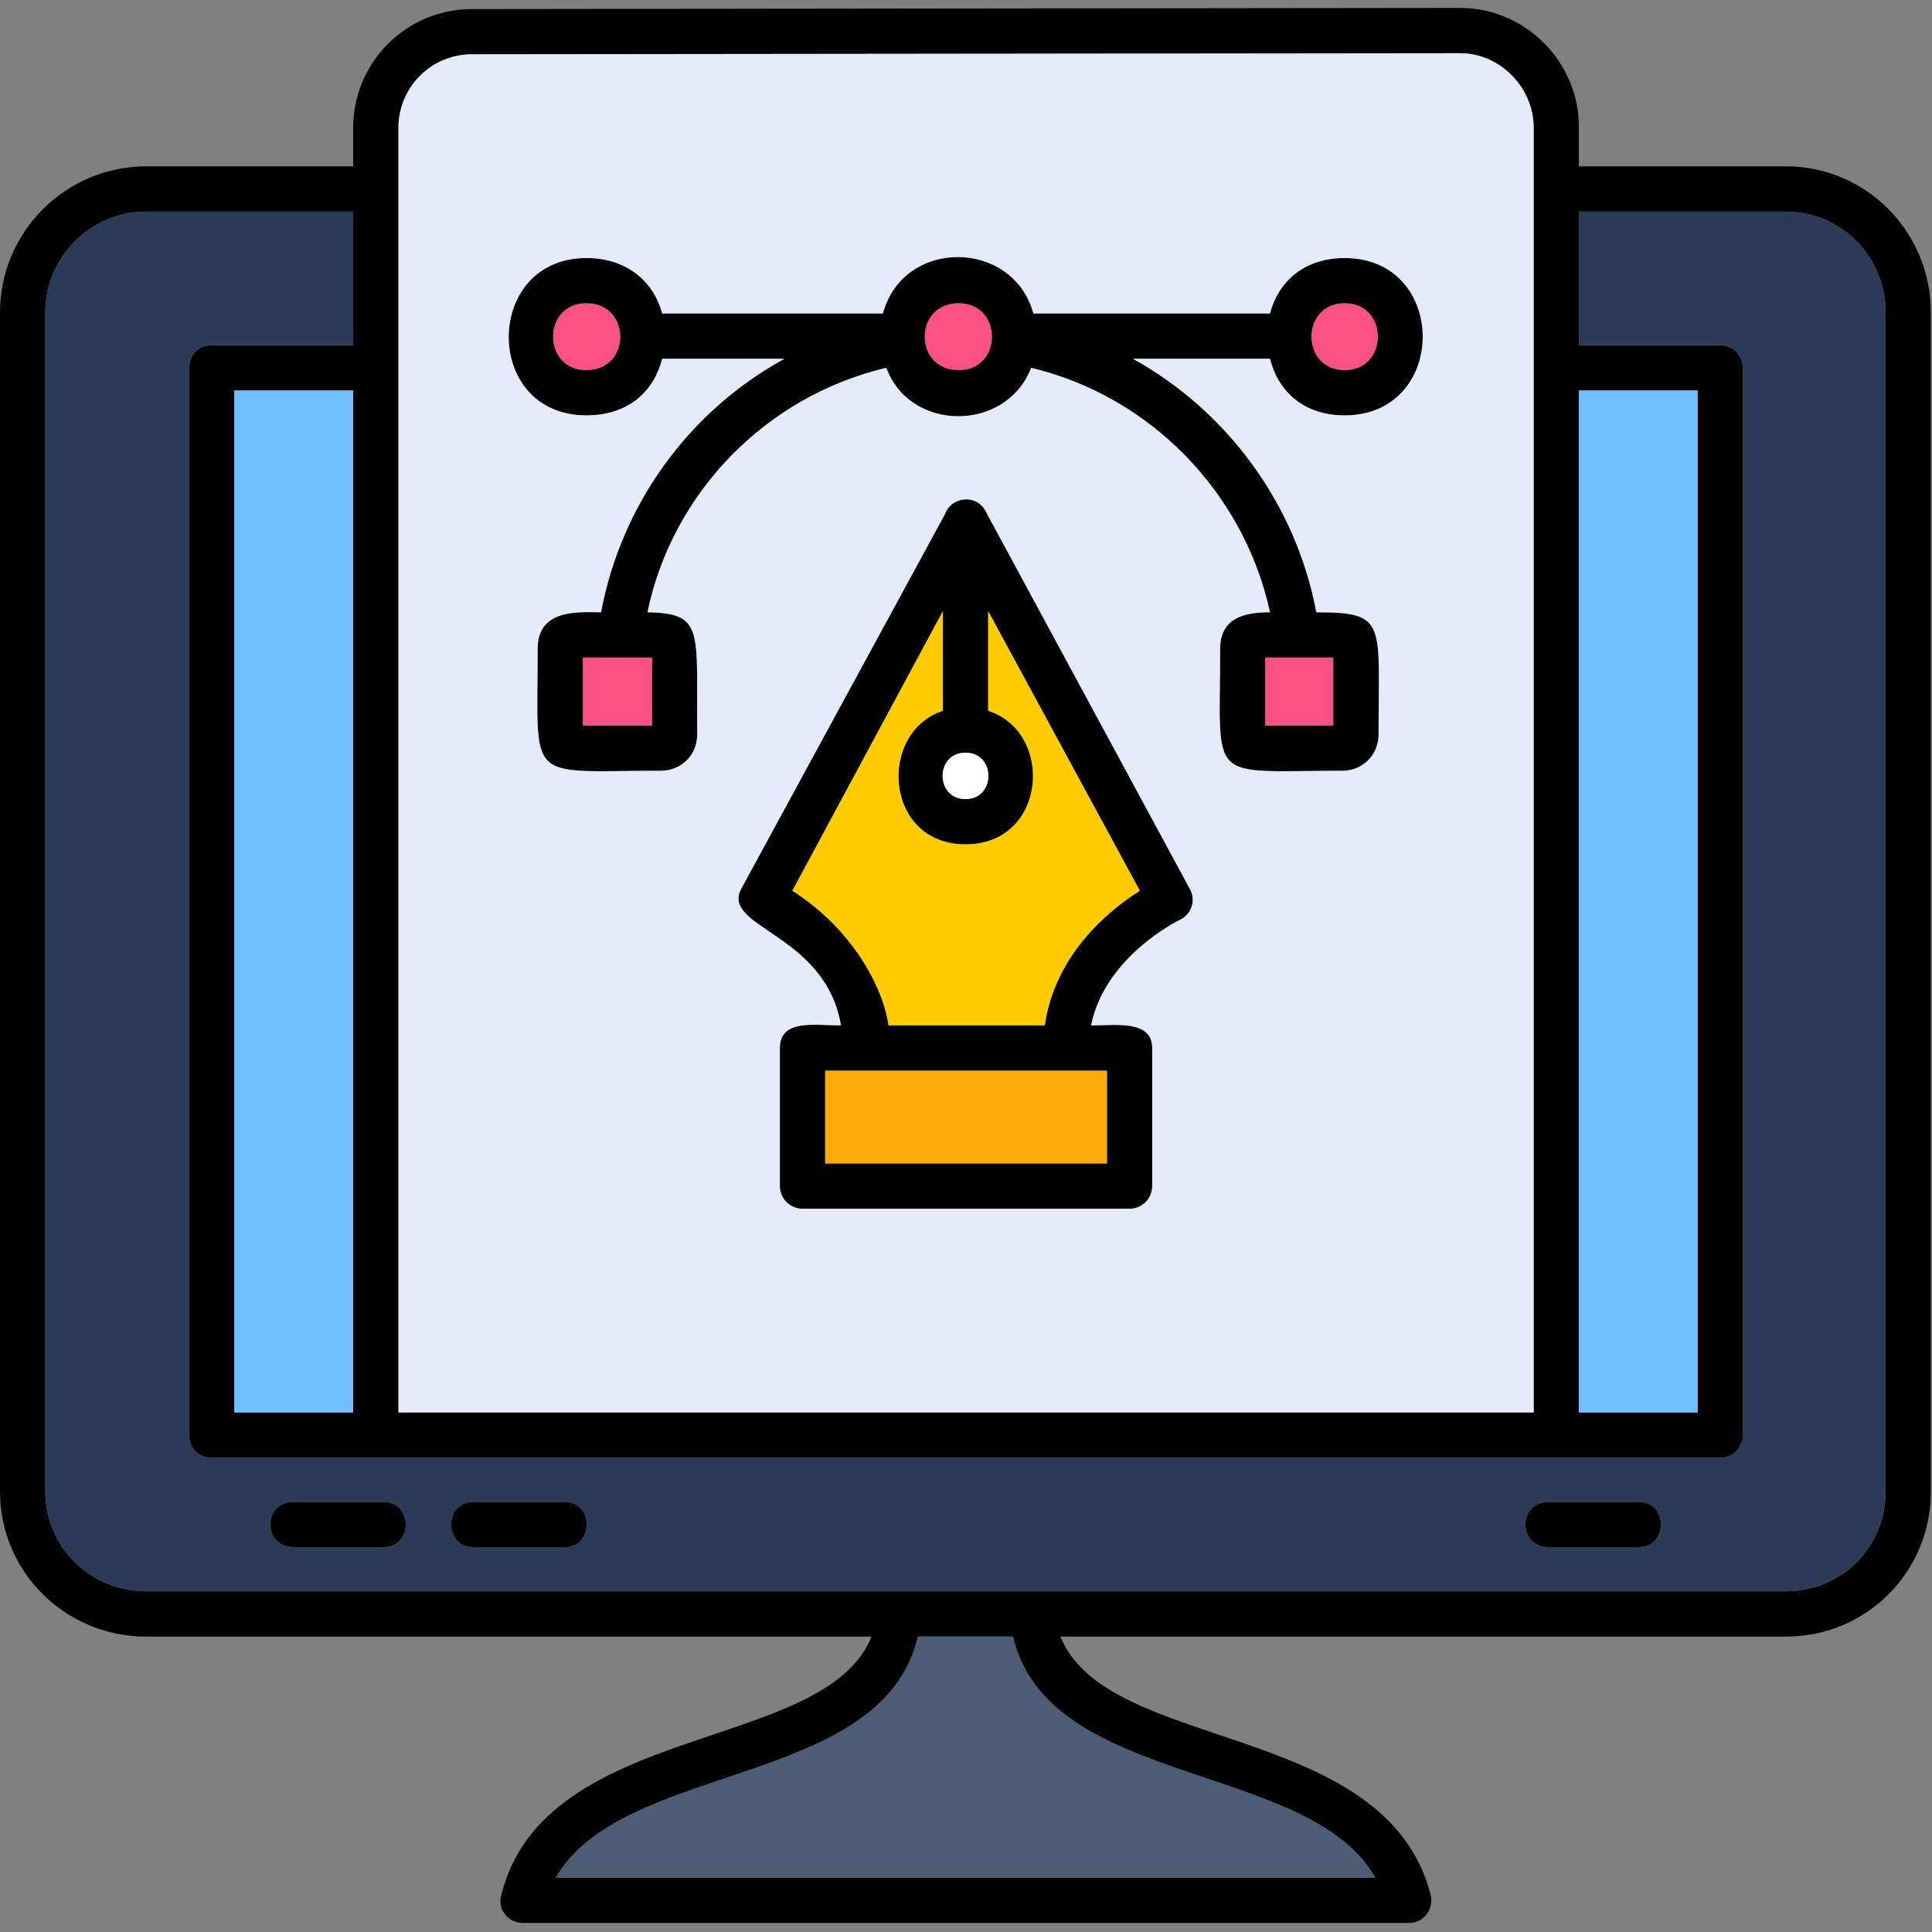 <svg width="20" height="20" viewBox="0 0 20 20" fill="none" xmlns="http://www.w3.org/2000/svg">
<rect x="0" y="0" width="20" height="20" fill="#808080" stroke="none"/>
<g clip-path="url(#clip0_4265_9062)">
<path fill-rule="evenodd" clip-rule="evenodd" d="M16.11 15.091H2.191C2.05 15.091 1.957 14.985 1.957 14.857V3.808C1.957 3.679 2.05 3.574 2.191 3.574H3.656V2.191H1.511C0.937 2.191 0.469 2.66 0.469 3.234V15.442C0.469 16.016 0.937 16.473 1.511 16.473H18.489C19.063 16.473 19.52 16.016 19.52 15.442V3.234C19.52 2.66 19.063 2.191 18.489 2.191H16.345V3.574H17.809C17.938 3.574 18.043 3.679 18.043 3.808V14.857C18.043 14.985 17.938 15.091 17.809 15.091H16.11ZM16.965 16.016H16.028C15.712 16.016 15.712 15.548 16.028 15.548H16.965C17.27 15.548 17.27 16.016 16.965 16.016ZM5.847 16.016H4.897C4.593 16.016 4.593 15.548 4.897 15.548H5.847C6.151 15.548 6.151 16.016 5.847 16.016ZM3.972 16.016H3.035C2.718 16.016 2.718 15.548 3.035 15.548H3.972C4.277 15.548 4.277 16.016 3.972 16.016ZM14.587 19.906H5.413C5.261 19.906 5.144 19.766 5.19 19.613C5.647 17.809 8.541 18.149 9.022 16.942H1.511C0.68 16.942 0 16.274 0 15.442V3.234C0 2.402 0.68 1.722 1.511 1.722H3.656V1.324C3.656 0.644 4.206 0.094 4.886 0.094L15.114 0.082C15.794 0.082 16.345 0.644 16.345 1.312V1.722H18.489C19.32 1.722 19.988 2.402 19.988 3.234V15.442C19.988 16.274 19.32 16.942 18.489 16.942H10.978C11.459 18.149 14.341 17.809 14.81 19.613C14.845 19.766 14.739 19.906 14.587 19.906ZM9.502 16.942C9.139 18.512 6.444 18.231 5.753 19.438H14.236C13.556 18.231 10.849 18.512 10.486 16.942H9.502ZM3.656 14.622V4.042H2.425V14.622H3.656ZM16.345 4.042V14.622H17.575V4.042H16.345ZM9.994 8.741C9.151 8.741 9.08 7.581 9.76 7.358V6.327L8.202 9.221C8.811 9.608 9.139 10.205 9.197 10.615H10.814C10.92 9.877 11.482 9.42 11.799 9.221L10.229 6.327V7.358C10.92 7.581 10.838 8.741 9.994 8.741ZM9.994 7.791C9.678 7.791 9.678 8.272 9.994 8.272C10.31 8.272 10.31 7.791 9.994 7.791ZM9.783 5.319C9.842 5.144 10.123 5.097 10.217 5.319L12.314 9.197C12.384 9.315 12.337 9.467 12.209 9.525C12.209 9.525 11.435 9.9 11.295 10.615C11.552 10.615 11.927 10.556 11.927 10.85V12.279C11.927 12.408 11.822 12.513 11.693 12.513H8.307C8.178 12.513 8.073 12.408 8.073 12.279V10.85C8.073 10.545 8.436 10.615 8.705 10.615C8.541 9.654 7.452 9.608 7.674 9.197L9.783 5.319ZM8.541 12.044H11.459V11.084H8.541V12.044ZM13.896 7.979C12.478 7.979 12.63 8.131 12.63 6.714C12.63 6.374 12.923 6.339 13.146 6.339C12.876 5.097 11.904 4.101 10.674 3.808C10.416 4.476 9.42 4.476 9.174 3.808C7.932 4.101 6.96 5.097 6.702 6.339C7.299 6.35 7.206 6.526 7.217 7.604C7.217 7.815 7.053 7.979 6.842 7.979C5.425 7.979 5.565 8.131 5.565 6.714C5.565 6.292 6.011 6.339 6.221 6.339C6.432 5.214 7.135 4.253 8.12 3.714H6.854C6.772 4.042 6.514 4.3 6.069 4.3C4.991 4.3 5.003 2.671 6.069 2.671C6.503 2.671 6.772 2.929 6.854 3.245H9.139C9.35 2.46 10.486 2.472 10.697 3.245H13.146C13.228 2.929 13.486 2.671 13.919 2.671C14.997 2.671 14.997 4.3 13.919 4.3C13.486 4.3 13.228 4.042 13.146 3.714H11.728C12.701 4.253 13.415 5.214 13.626 6.339C14.364 6.339 14.271 6.444 14.271 7.604C14.271 7.815 14.107 7.979 13.896 7.979ZM13.099 7.51H13.802V6.807H13.099V7.51ZM6.034 7.51H6.749V6.807H6.034V7.51ZM13.919 3.14C13.462 3.14 13.462 3.831 13.919 3.831C14.376 3.831 14.376 3.14 13.919 3.14ZM6.069 3.14C5.612 3.14 5.612 3.831 6.069 3.831C6.538 3.831 6.538 3.14 6.069 3.14ZM9.924 3.14C9.455 3.14 9.455 3.831 9.924 3.831C10.381 3.831 10.381 3.14 9.924 3.14ZM4.124 14.622H15.876V1.324C15.876 0.902 15.524 0.551 15.114 0.551L4.886 0.562C4.464 0.562 4.124 0.902 4.124 1.324V14.622Z" fill="black"/>
<path fill-rule="evenodd" clip-rule="evenodd" d="M1.957 14.856V3.808C1.957 3.679 2.05 3.573 2.191 3.573H3.656V2.191H1.512C0.937 2.191 0.469 2.66 0.469 3.234V15.442C0.469 16.016 0.937 16.473 1.512 16.473H18.489C19.063 16.473 19.52 16.016 19.52 15.442V3.234C19.52 2.66 19.063 2.191 18.489 2.191H16.345V3.573H17.809C17.938 3.573 18.043 3.679 18.043 3.808V14.856C18.043 14.985 17.938 15.091 17.809 15.091H16.11H2.191C2.05 15.091 1.957 14.985 1.957 14.856ZM16.028 16.016C15.712 16.016 15.712 15.548 16.028 15.548H16.965C17.27 15.548 17.27 16.016 16.965 16.016H16.028ZM4.898 15.548H5.847C6.151 15.548 6.151 16.016 5.847 16.016H4.898C4.593 16.016 4.593 15.548 4.898 15.548ZM3.035 15.548H3.972C4.277 15.548 4.277 16.016 3.972 16.016H3.035C2.718 16.016 2.718 15.548 3.035 15.548Z" fill="#2C3A56"/>
<path fill-rule="evenodd" clip-rule="evenodd" d="M2.426 4.042V14.622H3.656V4.042H2.426Z" fill="#70BFFF"/>
<path fill-rule="evenodd" clip-rule="evenodd" d="M4.125 1.324V14.622H15.877V1.324C15.877 0.902 15.525 0.551 15.115 0.551L4.887 0.562C4.465 0.562 4.125 0.902 4.125 1.324ZM8.706 10.615C8.542 9.654 7.452 9.607 7.675 9.197L9.784 5.319C9.843 5.143 10.124 5.097 10.218 5.319L12.315 9.197C12.385 9.314 12.338 9.467 12.209 9.525C12.209 9.525 11.436 9.9 11.296 10.615C11.553 10.615 11.928 10.556 11.928 10.849V12.279C11.928 12.408 11.823 12.513 11.694 12.513H8.308C8.179 12.513 8.073 12.408 8.073 12.279V10.849C8.073 10.545 8.437 10.615 8.706 10.615ZM13.896 7.979C12.479 7.979 12.631 8.131 12.631 6.713C12.631 6.374 12.924 6.338 13.147 6.338C12.877 5.097 11.905 4.101 10.675 3.808C10.417 4.476 9.421 4.476 9.175 3.808C7.933 4.101 6.96 5.097 6.703 6.338C7.3 6.35 7.206 6.526 7.218 7.604C7.218 7.815 7.054 7.979 6.843 7.979C5.426 7.979 5.566 8.131 5.566 6.713C5.566 6.292 6.011 6.338 6.222 6.338C6.433 5.214 7.136 4.253 8.12 3.714H6.855C6.773 4.042 6.515 4.3 6.07 4.3C4.992 4.3 5.004 2.671 6.07 2.671C6.503 2.671 6.773 2.929 6.855 3.245H9.14C9.351 2.46 10.487 2.472 10.698 3.245H13.147C13.229 2.929 13.486 2.671 13.92 2.671C14.998 2.671 14.998 4.3 13.92 4.3C13.486 4.3 13.229 4.042 13.147 3.714H11.729C12.701 4.253 13.416 5.214 13.627 6.338C14.365 6.338 14.271 6.444 14.271 7.604C14.271 7.815 14.107 7.979 13.896 7.979Z" fill="#E4EAF8"/>
<path fill-rule="evenodd" clip-rule="evenodd" d="M11.46 11.084H8.543V12.044H11.46V11.084Z" fill="#FBAA07"/>
<path fill-rule="evenodd" clip-rule="evenodd" d="M9.199 10.615H10.816C10.921 9.877 11.484 9.42 11.8 9.221L10.23 6.327V7.358C10.921 7.581 10.839 8.741 9.996 8.741C9.152 8.741 9.082 7.581 9.761 7.358V6.327L8.203 9.221C8.812 9.608 9.14 10.205 9.199 10.615Z" fill="#FFCC00"/>
<path fill-rule="evenodd" clip-rule="evenodd" d="M9.995 7.792C9.679 7.792 9.679 8.272 9.995 8.272C10.311 8.272 10.311 7.792 9.995 7.792Z" fill="#FEFEFE"/>
<path fill-rule="evenodd" clip-rule="evenodd" d="M13.098 6.807V7.51H13.801V6.807H13.098Z" fill="#FC5185"/>
<path fill-rule="evenodd" clip-rule="evenodd" d="M13.921 3.14C13.464 3.14 13.464 3.831 13.921 3.831C14.378 3.831 14.378 3.14 13.921 3.14Z" fill="#FC5185"/>
<path fill-rule="evenodd" clip-rule="evenodd" d="M9.926 3.831C10.383 3.831 10.383 3.14 9.926 3.14C9.457 3.14 9.457 3.831 9.926 3.831Z" fill="#FC5185"/>
<path fill-rule="evenodd" clip-rule="evenodd" d="M6.069 3.831C6.538 3.831 6.538 3.14 6.069 3.14C5.612 3.14 5.612 3.831 6.069 3.831Z" fill="#FC5185"/>
<path fill-rule="evenodd" clip-rule="evenodd" d="M6.75 6.807H6.035V7.51H6.75V6.807Z" fill="#FC5185"/>
<path fill-rule="evenodd" clip-rule="evenodd" d="M16.344 4.042V14.622H17.574V4.042H16.344Z" fill="#70BFFF"/>
<path fill-rule="evenodd" clip-rule="evenodd" d="M14.237 19.438C13.557 18.231 10.851 18.512 10.487 16.942H9.503C9.14 18.512 6.445 18.231 5.754 19.438H14.237Z" fill="#4C5C75"/>
</g>
<defs>
<clipPath id="clip0_4265_9062">
<rect width="20" height="20" fill="white"/>
</clipPath>
</defs>
</svg>
